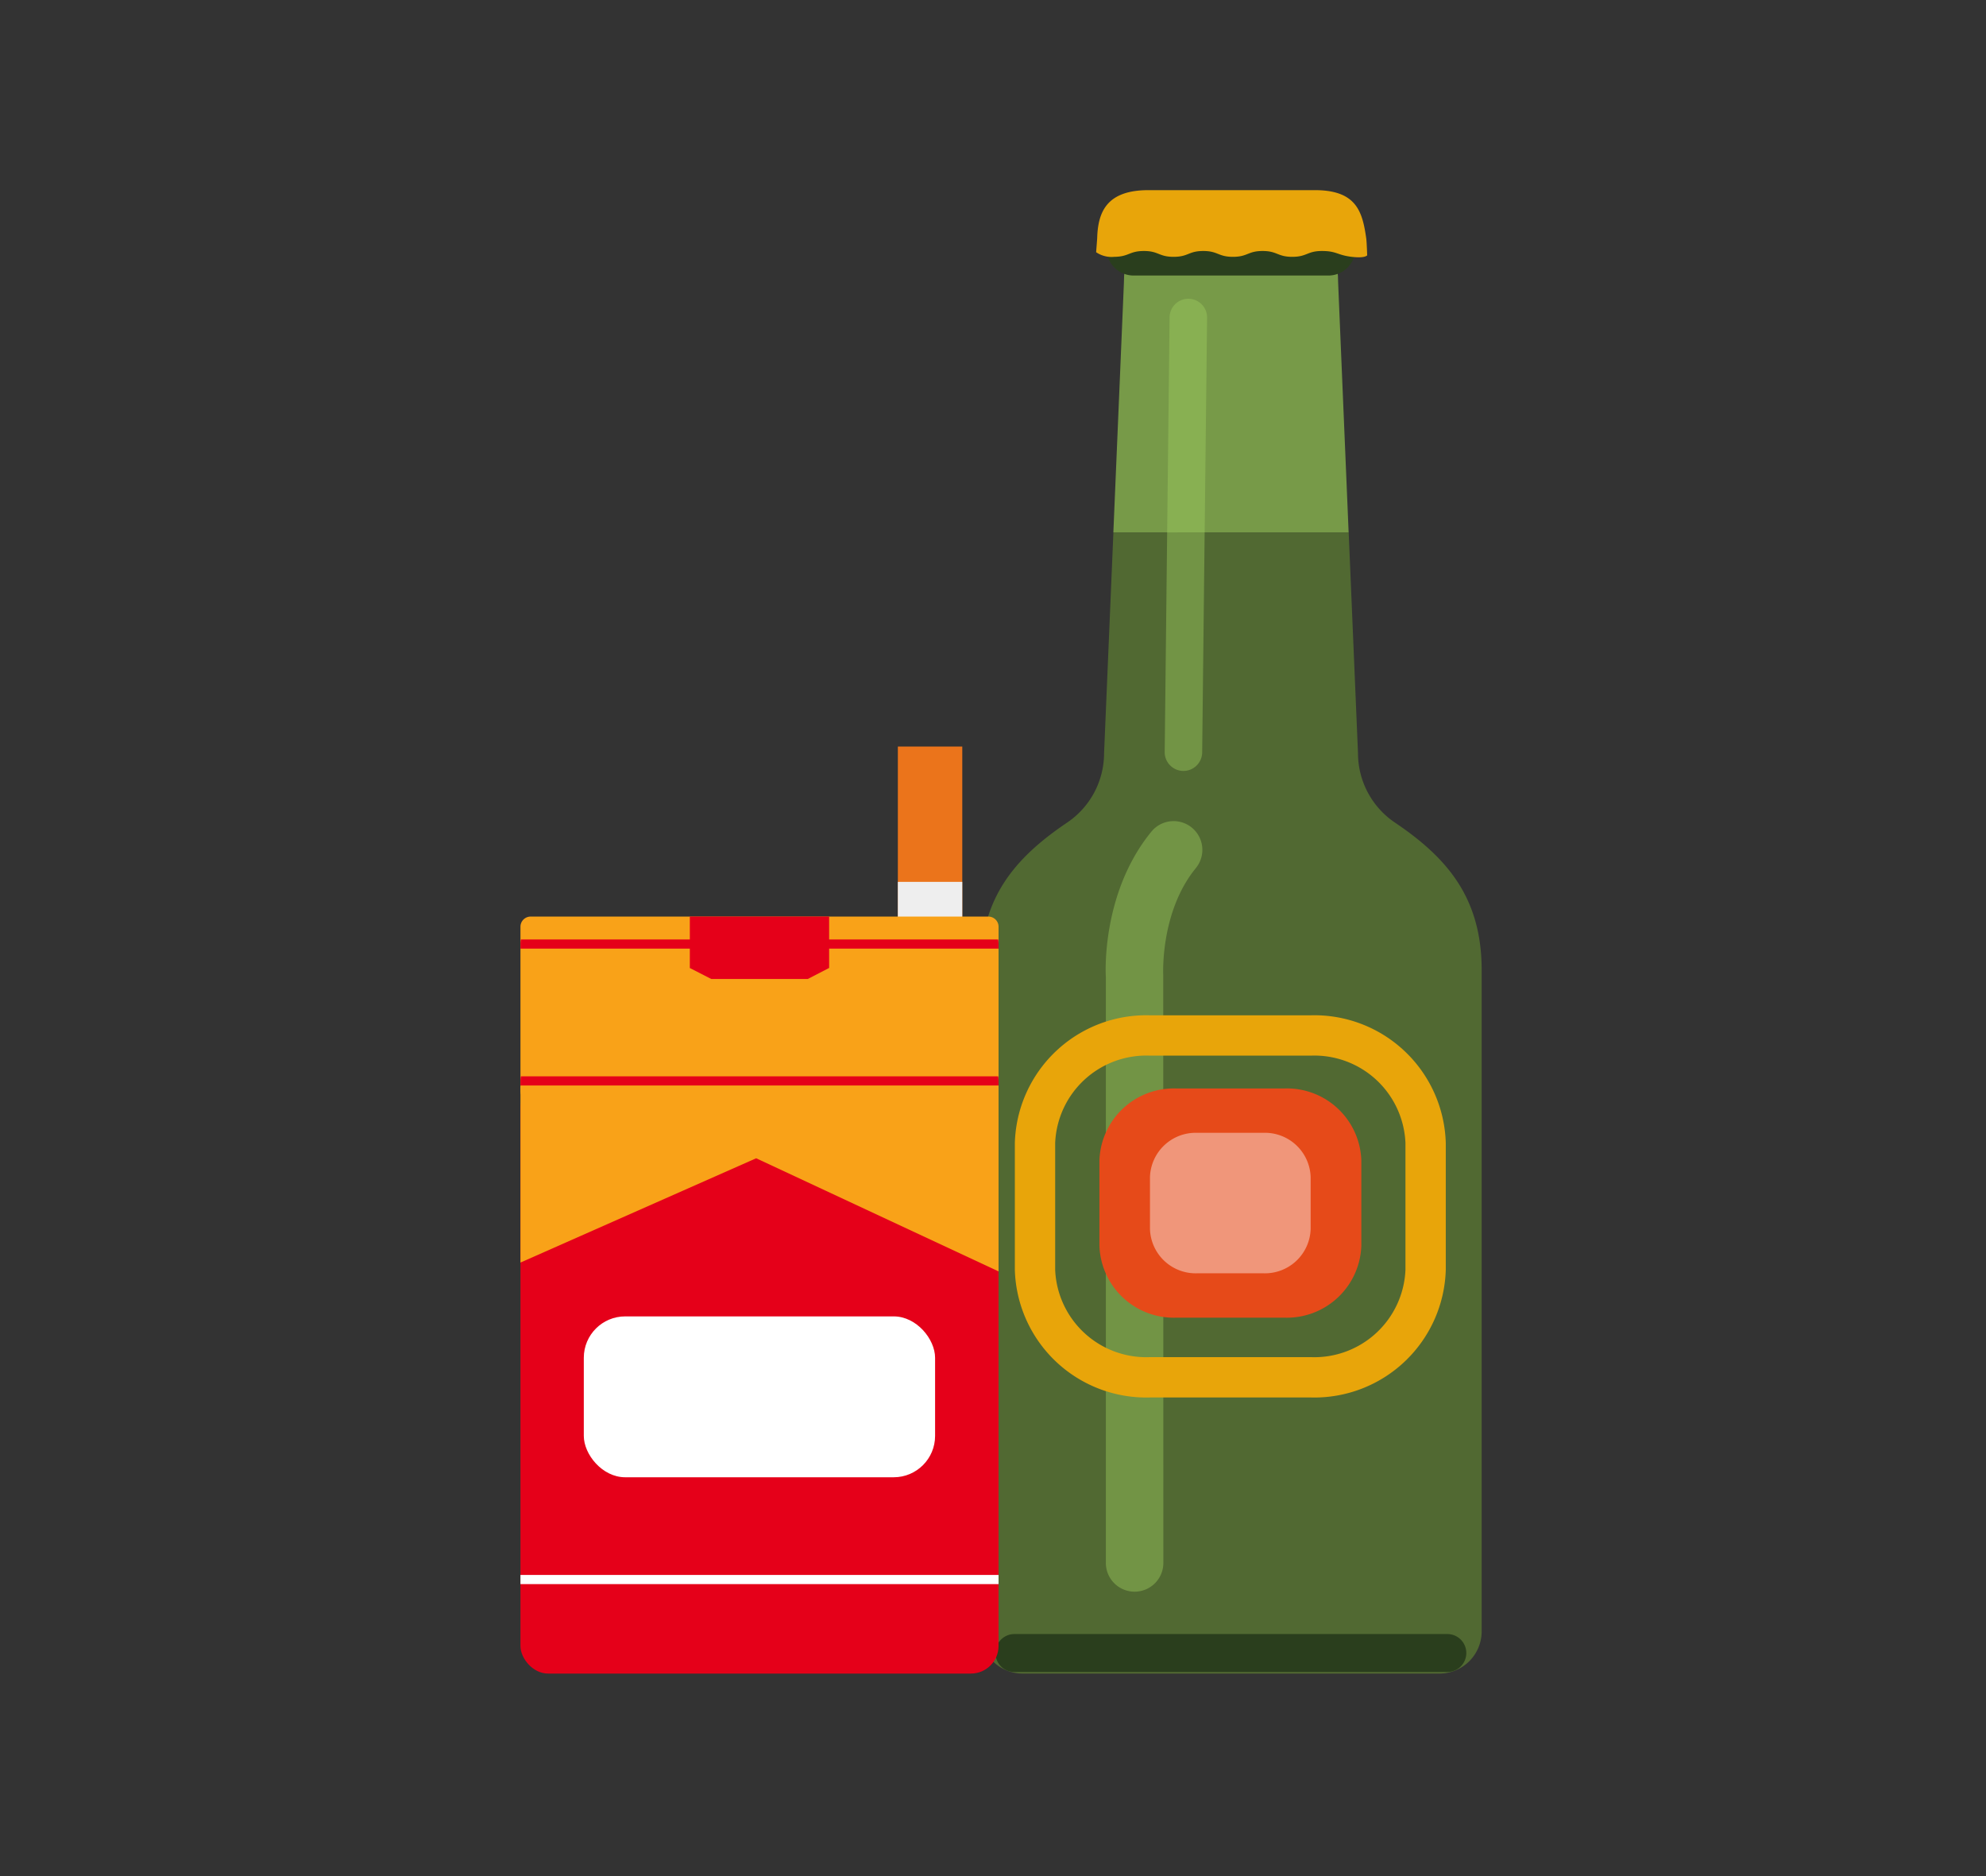 <?xml version="1.0" encoding="UTF-8"?> <svg xmlns="http://www.w3.org/2000/svg" xmlns:xlink="http://www.w3.org/1999/xlink" width="144" height="136" viewBox="0 0 144 136"><rect x="0" y="0" width="144" height="136" fill="#333333" stroke="none"/> <defs> <clipPath id="clip-path"> <rect id="Rectangle_4114" data-name="Rectangle 4114" width="144" height="136" transform="translate(11259 -557)" opacity="0.63"></rect> </clipPath> </defs> <g id="Mask_Group_112" data-name="Mask Group 112" transform="translate(-11259 557)" clip-path="url(#clip-path)"> <g id="beer_bottle" data-name="beer bottle" transform="translate(11330.086 -543.22)"> <path id="Path_635" data-name="Path 635" d="M253.523,229.168a6.07,6.07,0,0,1-2.677-5.035l-.675-16H233.111l-.676,16a6.08,6.08,0,0,1-2.677,5.035c-3.854,2.6-6.291,5.508-6.291,10.711v47.916a3.064,3.064,0,0,0,3.067,3.064h30.212a3.066,3.066,0,0,0,3.068-3.064V239.879C259.814,234.676,257.376,231.764,253.523,229.168Z" transform="translate(-223.467 -183.319)" fill="#516932"></path> <path id="Path_636" data-name="Path 636" d="M260.308,164c0-2.76-1.312-5-2.93-5H247.7c-1.616,0-2.927,2.237-2.927,5l-.764,18.065h17.059Z" transform="translate(-234.368 -157.252)" fill="#779a48"></path> <path id="Path_637" data-name="Path 637" d="M261,161.748a1.967,1.967,0,0,1-2.011,1.918H244.958a1.968,1.968,0,0,1-2.011-1.918v-.412a1.965,1.965,0,0,1,2.011-1.916h14.035A1.964,1.964,0,0,1,261,161.336Z" transform="translate(-233.803 -157.473)" fill="#2a3e1d"></path> <path id="Path_638" data-name="Path 638" d="M260.931,158.777c-.275-1.933-.7-3.5-3.725-3.5H245.145c-3.021,0-3.673,1.561-3.723,3.5l-.076,1a1.991,1.991,0,0,0,1.316.334c1.075-.01,1.077-.423,2.15-.423s1.075.423,2.152.423,1.075-.423,2.15-.423,1.075.423,2.152.423,1.073-.423,2.15-.423,1.074.423,2.151.423,1.075-.423,2.15-.423,1.092.294,2.154.423c.407.046.938.071,1.128-.107C261,160,260.966,159.029,260.931,158.777Z" transform="translate(-232.954 -155.273)" fill="#e8a50a"></path> <g id="Group_237" data-name="Group 237" transform="translate(1.055 104.674)"> <path id="Path_639" data-name="Path 639" d="M258.479,381.007H227.09a1.375,1.375,0,0,1,0-2.749h31.39a1.375,1.375,0,1,1,0,2.749Z" transform="translate(-225.715 -378.258)" fill="#2a3e1d"></path> </g> <g id="Group_238" data-name="Group 238" transform="translate(13.363 7.878)"> <path id="Path_640" data-name="Path 640" d="M254.831,208.135l-.179,15.948a1.359,1.359,0,0,1-1.359,1.342h-.015a1.359,1.359,0,0,1-1.344-1.374l.179-15.919" transform="translate(-251.934 -191.197)" fill="#729445"></path> <path id="Path_641" data-name="Path 641" d="M252.316,188.991l.176-15.593a1.359,1.359,0,0,1,1.359-1.343h.016a1.359,1.359,0,0,1,1.344,1.374l-.176,15.564" transform="translate(-252.137 -172.055)" fill="#88b052"></path> </g> <g id="Group_239" data-name="Group 239" transform="translate(9.083 45.743)"> <path id="Path_642" data-name="Path 642" d="M244.916,308.579a2.084,2.084,0,0,1-2.085-2.084V264.01c-.012-.111-.364-6.045,3.3-10.526a2.084,2.084,0,0,1,3.226,2.64c-2.593,3.169-2.367,7.7-2.365,7.746L247,306.494A2.084,2.084,0,0,1,244.916,308.579Z" transform="translate(-242.817 -252.719)" fill="#729445"></path> </g> <g id="Group_240" data-name="Group 240" transform="translate(2.498 59.82)"> <path id="Path_643" data-name="Path 643" d="M250.9,297.213a5.406,5.406,0,0,1-5.572,5.224h-7.849a5.4,5.4,0,0,1-5.571-5.224v-6.169a5.4,5.4,0,0,1,5.571-5.223h7.849a5.4,5.4,0,0,1,5.572,5.223Z" transform="translate(-225.776 -280.517)" fill="#e64a19"></path> <path id="Path_733" data-name="Path 733" d="M243.554,292.809a3.316,3.316,0,0,1-3.418,3.2h-4.815a3.315,3.315,0,0,1-3.417-3.2v-3.784a3.315,3.315,0,0,1,3.417-3.2h4.815a3.316,3.316,0,0,1,3.418,3.2Z" transform="translate(-222.106 -277.306)" fill="#fff" opacity="0.42"></path> <path id="Path_644" data-name="Path 644" d="M250.265,310.411H238.559a9.532,9.532,0,0,1-9.77-9.253v-9.2a9.532,9.532,0,0,1,9.77-9.252h11.705a9.533,9.533,0,0,1,9.771,9.252v9.2A9.533,9.533,0,0,1,250.265,310.411ZM238.559,285.63a6.61,6.61,0,0,0-6.846,6.328v9.2a6.61,6.61,0,0,0,6.846,6.329h11.705a6.611,6.611,0,0,0,6.847-6.329v-9.2a6.612,6.612,0,0,0-6.847-6.328Z" transform="translate(-228.789 -282.706)" fill="#e8a50a"></path> </g> </g> <g id="Group_276" data-name="Group 276" transform="translate(11296.737 -502.882)"> <g id="Group_275" data-name="Group 275" transform="translate(27.364 0)"> <rect id="Rectangle_160" data-name="Rectangle 160" width="4.671" height="20.504" transform="translate(0 0)" fill="#eb741b"></rect> <rect id="Rectangle_161" data-name="Rectangle 161" width="4.671" height="10.695" transform="translate(0 9.81)" fill="#eee"></rect> </g> <rect id="Rectangle_162" data-name="Rectangle 162" width="34.665" height="42.963" rx="2" transform="translate(0 24.238)" fill="#e50019"></rect> <path id="Path_682" data-name="Path 682" d="M.738,0h33.19a.738.738,0,0,1,.738.738V12.649a.738.738,0,0,1-.738.738H.738A.738.738,0,0,1,0,12.649V.738A.738.738,0,0,1,.738,0Z" transform="translate(0 12.326)" fill="#f9a218"></path> <path id="Path_680" data-name="Path 680" d="M207.369,599.476v.338h34.665v-.338a1.989,1.989,0,0,0-.029-.326H207.4A1.988,1.988,0,0,0,207.369,599.476Z" transform="translate(-207.368 -585.164)" fill="#e50019"></path> <path id="Path_684" data-name="Path 684" d="M207.369,599.476v.338h34.665v-.338a1.989,1.989,0,0,0-.029-.326H207.4A1.988,1.988,0,0,0,207.369,599.476Z" transform="translate(-207.368 -575.244)" fill="#e50019"></path> <rect id="Rectangle_165" data-name="Rectangle 165" width="34.665" height="0.664" transform="translate(0 60.052)" fill="#fff"></rect> <path id="Path_681" data-name="Path 681" d="M285.091,594.325h-7.007l-1.549-.794V589.8h10.1v3.727Z" transform="translate(-264.254 -577.477)" fill="#e50019"></path> <rect id="Rectangle_147" data-name="Rectangle 147" width="25.471" height="11.662" rx="3" transform="translate(4.593 41.309)" fill="#fff"></rect> <path id="Path_683" data-name="Path 683" d="M7940.71,877.821h-34.666v12.791l17.091-7.561,17.575,8.2Z" transform="translate(-7906.044 -853.205)" fill="#f9a218"></path> </g> </g> </svg> 